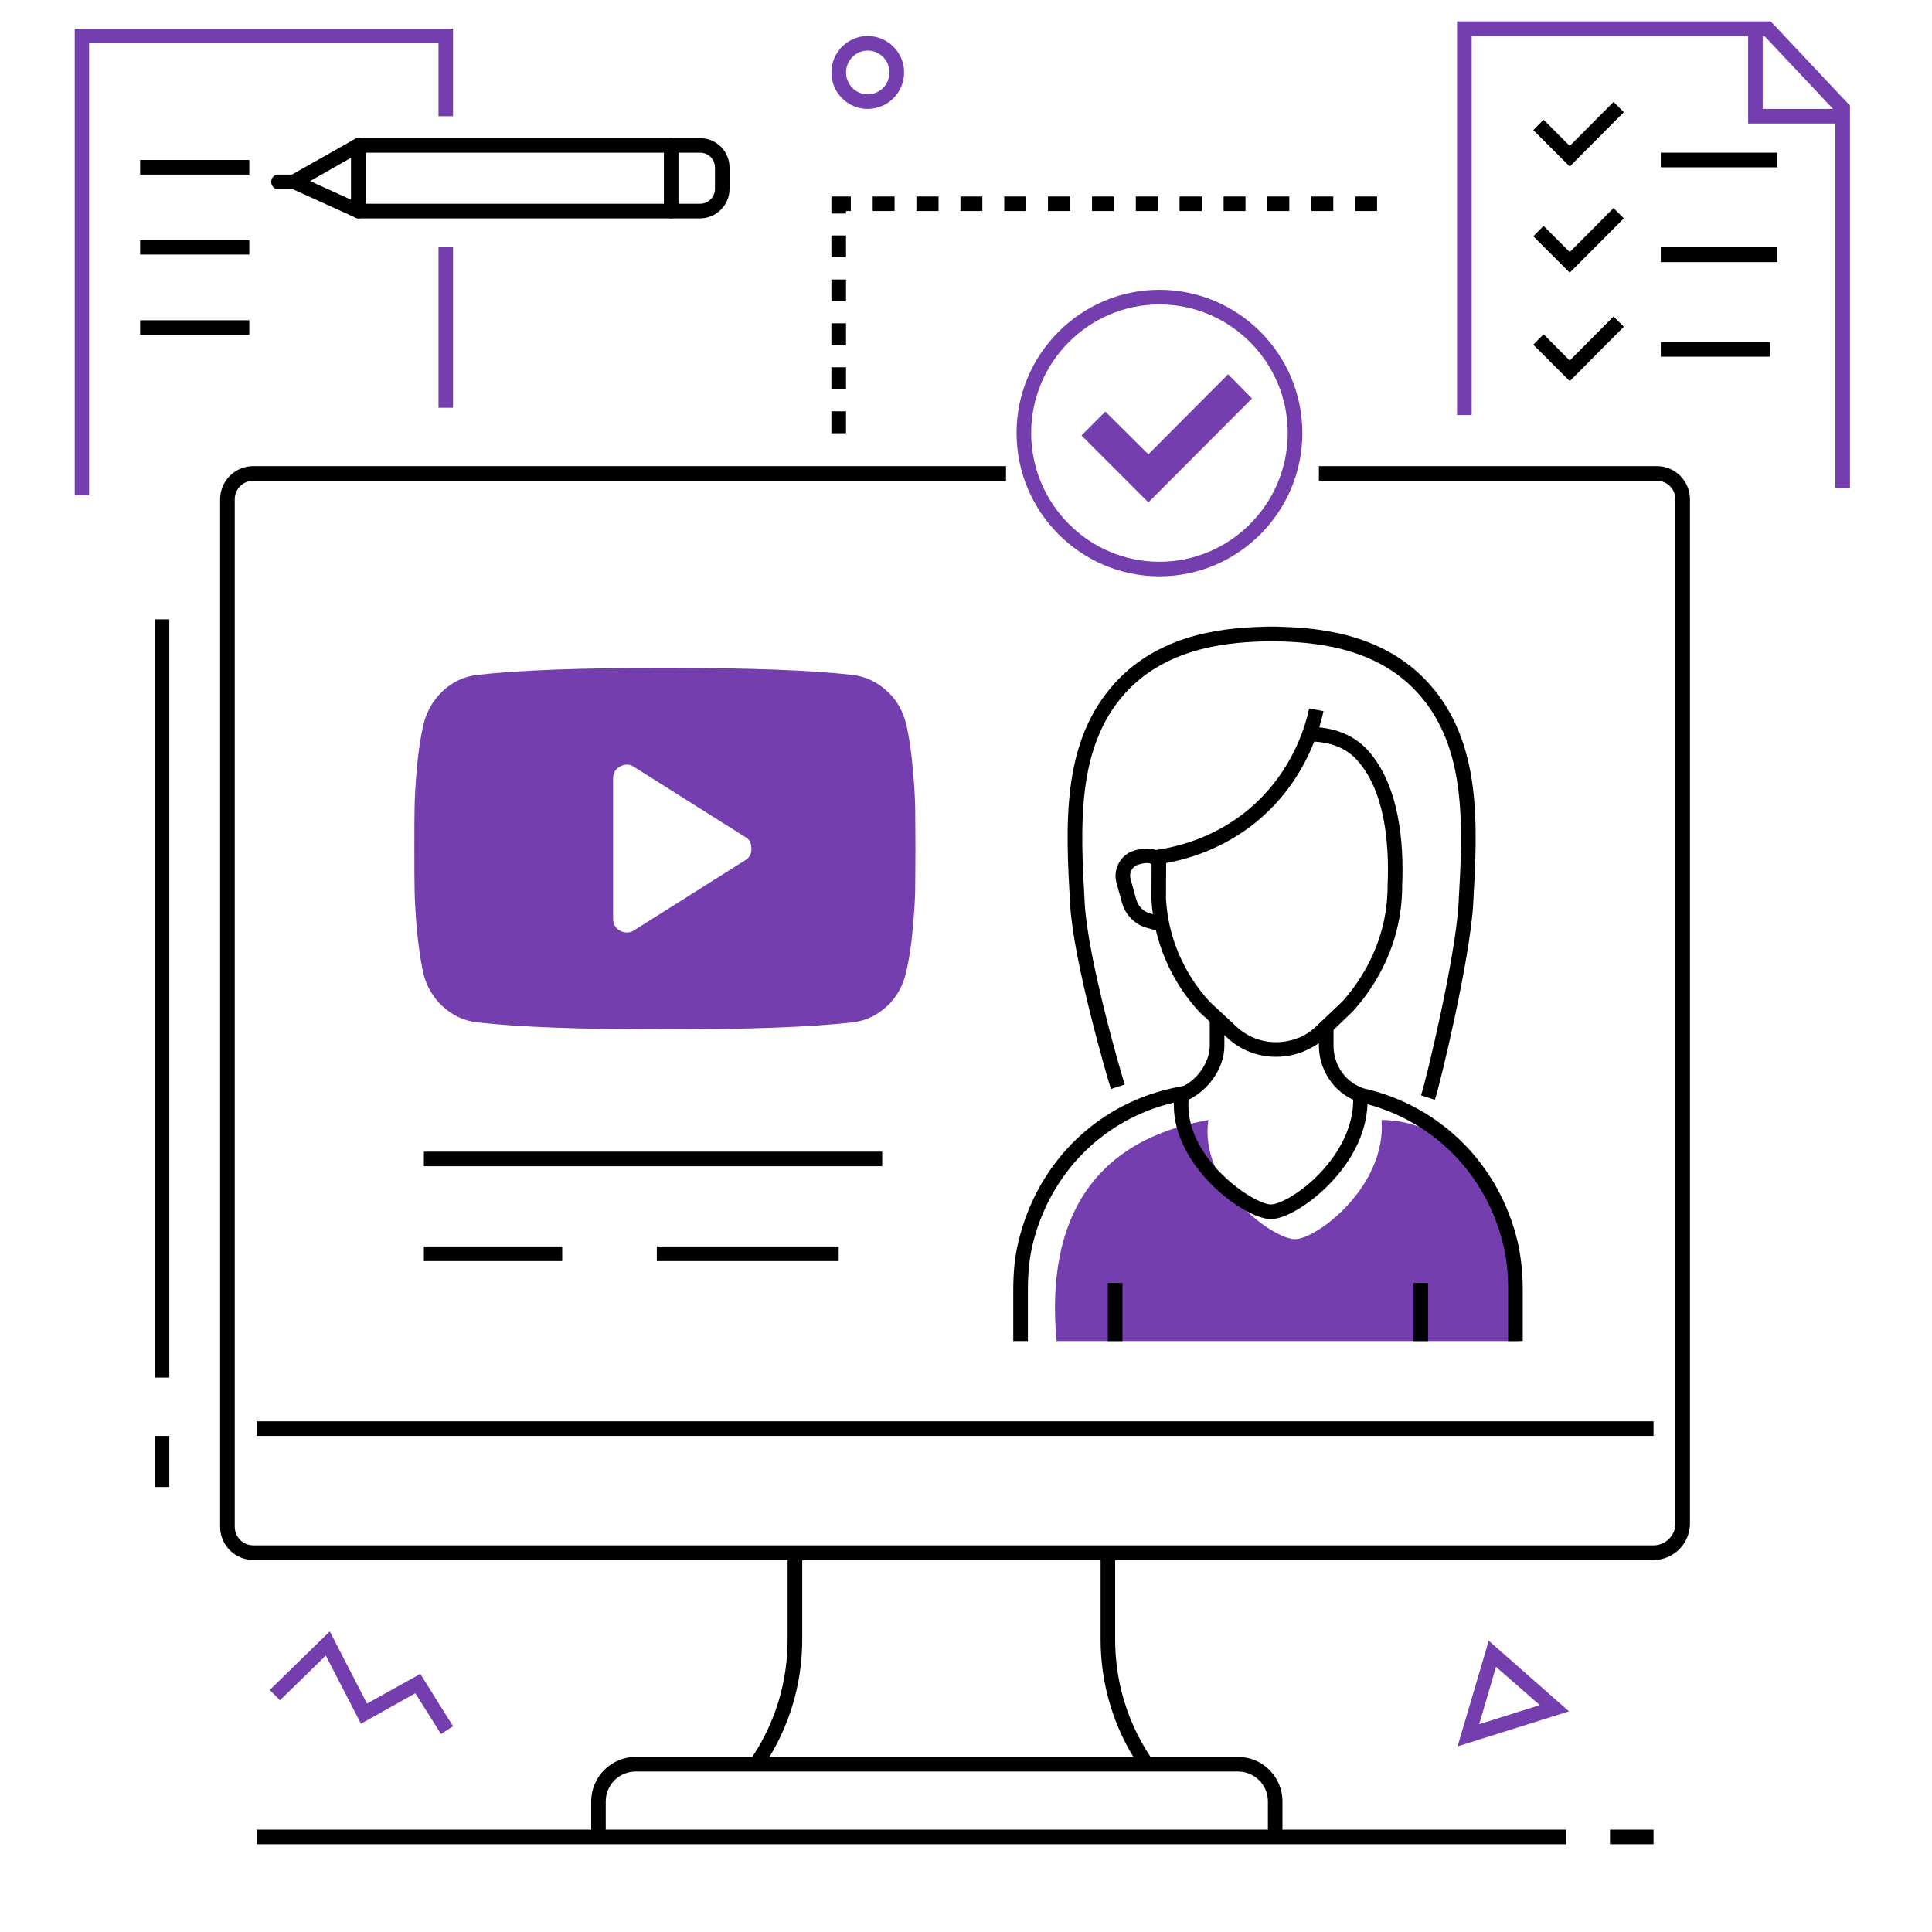<svg xmlns="http://www.w3.org/2000/svg" xmlns:xlink="http://www.w3.org/1999/xlink" width="40" zoomAndPan="magnify" viewBox="0 0 30 30" height="40" preserveAspectRatio="xMidYMid meet" version="1.0"><defs><clipPath id="5002256c15"><path d="M 9 27 L 20 27 L 20 28.637 L 9 28.637 Z M 9 27 " clip-rule="nonzero"/></clipPath><clipPath id="ebe97b0b0c"><path d="M 25 28 L 26 28 L 26 28.637 L 25 28.637 Z M 25 28 " clip-rule="nonzero"/></clipPath><clipPath id="229f7f3870"><path d="M 3 28 L 25 28 L 25 28.637 L 3 28.637 Z M 3 28 " clip-rule="nonzero"/></clipPath><clipPath id="47d149cdd8"><path d="M 22 0.332 L 28.734 0.332 L 28.734 8 L 22 8 Z M 22 0.332 " clip-rule="nonzero"/></clipPath><clipPath id="da387f2705"><path d="M 27 0.332 L 28.734 0.332 L 28.734 2 L 27 2 Z M 27 0.332 " clip-rule="nonzero"/></clipPath><clipPath id="228075f800"><path d="M 1.152 0.332 L 8 0.332 L 8 8 L 1.152 8 Z M 1.152 0.332 " clip-rule="nonzero"/></clipPath><clipPath id="c26ffb7065"><path d="M 12 0.332 L 15 0.332 L 15 2 L 12 2 Z M 12 0.332 " clip-rule="nonzero"/></clipPath></defs><g clip-path="url(#5002256c15)"><path fill="#000000" d="M 19.914 28.523 L 19.688 28.523 L 19.688 27.973 C 19.688 27.715 19.48 27.508 19.223 27.508 L 9.871 27.508 C 9.613 27.508 9.406 27.715 9.406 27.973 L 9.406 28.523 L 9.18 28.523 L 9.18 27.973 C 9.18 27.59 9.492 27.281 9.871 27.281 L 19.223 27.281 C 19.605 27.281 19.914 27.59 19.914 27.973 L 19.914 28.523 " fill-opacity="1" fill-rule="nonzero"/></g><path fill="#000000" d="M 11.871 27.402 L 11.684 27.277 C 12.043 26.738 12.23 26.109 12.23 25.457 L 12.23 24.223 L 12.457 24.223 L 12.457 25.457 C 12.457 26.152 12.254 26.828 11.871 27.402 " fill-opacity="1" fill-rule="nonzero"/><path fill="#000000" d="M 17.676 27.402 C 17.293 26.828 17.09 26.152 17.09 25.457 L 17.09 24.223 L 17.316 24.223 L 17.316 25.457 C 17.316 26.109 17.504 26.738 17.863 27.277 L 17.676 27.402 " fill-opacity="1" fill-rule="nonzero"/><path fill="#000000" d="M 2.629 21.391 L 2.402 21.391 L 2.402 9.617 L 2.629 9.617 L 2.629 21.391 " fill-opacity="1" fill-rule="nonzero"/><path fill="#000000" d="M 2.629 23.09 L 2.402 23.09 L 2.402 22.297 L 2.629 22.297 L 2.629 23.09 " fill-opacity="1" fill-rule="nonzero"/><path fill="#000000" d="M 25.676 24.223 L 3.934 24.223 C 3.648 24.223 3.418 23.992 3.418 23.707 L 3.418 7.754 C 3.418 7.469 3.648 7.238 3.934 7.238 L 15.621 7.238 L 15.621 7.465 L 3.934 7.465 C 3.773 7.465 3.645 7.594 3.645 7.754 L 3.645 23.707 C 3.645 23.867 3.773 23.996 3.934 23.996 L 25.676 23.996 C 25.863 23.996 26.016 23.844 26.016 23.656 L 26.016 7.754 C 26.016 7.594 25.887 7.465 25.727 7.465 L 20.48 7.465 L 20.48 7.238 L 25.727 7.238 C 26.012 7.238 26.242 7.469 26.242 7.754 L 26.242 23.656 C 26.242 23.969 25.988 24.223 25.676 24.223 " fill-opacity="1" fill-rule="nonzero"/><path fill="#000000" d="M 25.676 22.297 L 3.984 22.297 L 3.984 22.07 L 25.676 22.07 L 25.676 22.297 " fill-opacity="1" fill-rule="nonzero"/><path fill="#000000" d="M 13.699 18.109 L 6.582 18.109 L 6.582 17.883 L 13.699 17.883 L 13.699 18.109 " fill-opacity="1" fill-rule="nonzero"/><path fill="#000000" d="M 8.73 19.582 L 6.582 19.582 L 6.582 19.355 L 8.73 19.355 L 8.73 19.582 " fill-opacity="1" fill-rule="nonzero"/><path fill="#000000" d="M 13.023 19.582 L 10.199 19.582 L 10.199 19.355 L 13.023 19.355 L 13.023 19.582 " fill-opacity="1" fill-rule="nonzero"/><g clip-path="url(#ebe97b0b0c)"><path fill="#000000" d="M 25.676 28.637 L 25 28.637 L 25 28.41 L 25.676 28.41 L 25.676 28.637 " fill-opacity="1" fill-rule="nonzero"/></g><g clip-path="url(#229f7f3870)"><path fill="#000000" d="M 24.32 28.637 L 3.984 28.637 L 3.984 28.41 L 24.32 28.41 L 24.32 28.637 " fill-opacity="1" fill-rule="nonzero"/></g><path fill="#743eaf" d="M 11.57 13.359 L 9.848 14.445 C 9.816 14.469 9.777 14.48 9.734 14.48 C 9.699 14.48 9.668 14.473 9.629 14.453 C 9.555 14.414 9.52 14.348 9.52 14.262 L 9.52 12.09 C 9.52 12.004 9.555 11.941 9.629 11.902 C 9.707 11.859 9.777 11.863 9.848 11.91 L 11.57 12.996 C 11.637 13.031 11.668 13.094 11.668 13.176 C 11.668 13.262 11.637 13.32 11.57 13.359 Z M 14.211 12.52 C 14.207 12.363 14.195 12.164 14.172 11.922 C 14.152 11.68 14.121 11.465 14.078 11.273 C 14.031 11.062 13.934 10.879 13.777 10.734 C 13.621 10.59 13.441 10.504 13.238 10.48 C 12.594 10.406 11.625 10.371 10.324 10.371 C 9.023 10.371 8.051 10.406 7.41 10.48 C 7.203 10.504 7.023 10.59 6.871 10.734 C 6.719 10.879 6.617 11.062 6.57 11.273 C 6.527 11.465 6.496 11.68 6.473 11.922 C 6.453 12.164 6.441 12.363 6.438 12.52 C 6.434 12.676 6.434 12.898 6.434 13.176 C 6.434 13.457 6.434 13.68 6.438 13.836 C 6.441 13.992 6.453 14.191 6.473 14.434 C 6.496 14.676 6.527 14.891 6.566 15.082 C 6.613 15.297 6.715 15.477 6.867 15.621 C 7.023 15.766 7.203 15.852 7.41 15.875 C 8.051 15.949 9.023 15.984 10.324 15.984 C 11.625 15.984 12.594 15.949 13.238 15.875 C 13.441 15.852 13.621 15.766 13.777 15.621 C 13.93 15.477 14.027 15.293 14.074 15.082 C 14.117 14.891 14.152 14.676 14.172 14.434 C 14.195 14.191 14.207 13.992 14.211 13.836 C 14.211 13.68 14.215 13.457 14.215 13.176 C 14.215 12.898 14.211 12.676 14.211 12.52 " fill-opacity="1" fill-rule="nonzero"/><path fill="#000000" d="M 22.281 17.078 L 22.066 17.008 C 22.148 16.762 22.602 14.859 22.648 14.035 C 22.715 12.844 22.785 11.609 22.016 10.762 C 21.336 10.008 20.309 9.973 19.816 9.957 L 19.672 9.957 C 19.184 9.973 18.156 10.008 17.473 10.762 C 16.707 11.609 16.777 12.844 16.844 14.035 C 16.895 14.891 17.398 16.637 17.465 16.84 L 17.25 16.91 C 17.184 16.703 16.668 14.926 16.617 14.047 C 16.547 12.809 16.477 11.527 17.309 10.609 C 18.055 9.785 19.145 9.746 19.668 9.73 L 19.82 9.73 C 20.348 9.746 21.438 9.785 22.184 10.609 C 23.016 11.527 22.945 12.809 22.875 14.047 C 22.824 14.906 22.367 16.816 22.281 17.078 " fill-opacity="1" fill-rule="nonzero"/><path fill="#000000" d="M 17.945 13.426 L 17.918 13.203 C 18.27 13.156 18.793 13.023 19.289 12.648 C 20.035 12.078 20.266 11.305 20.328 11 L 20.551 11.043 C 20.48 11.375 20.234 12.211 19.426 12.828 C 18.887 13.234 18.324 13.379 17.945 13.426 " fill-opacity="1" fill-rule="nonzero"/><path fill="#743eaf" d="M 23.578 20.824 C 23.594 18.25 22.434 17.391 21.453 17.391 C 21.531 18.422 20.445 19.242 20.109 19.242 C 19.789 19.242 18.75 18.508 18.75 17.57 C 18.75 17.512 18.754 17.449 18.766 17.391 C 17.008 17.703 16.23 18.895 16.406 20.824 L 23.578 20.824 " fill-opacity="1" fill-rule="nonzero"/><path fill="#000000" d="M 17.43 20.824 L 17.203 20.824 L 17.203 19.922 L 17.43 19.922 L 17.43 20.824 " fill-opacity="1" fill-rule="nonzero"/><path fill="#000000" d="M 22.176 20.824 L 21.949 20.824 L 21.949 19.922 L 22.176 19.922 L 22.176 20.824 " fill-opacity="1" fill-rule="nonzero"/><path fill="#000000" d="M 18.371 17.113 L 18.293 16.902 C 18.602 16.789 18.785 16.477 18.785 16.242 L 18.785 15.844 L 19.012 15.844 L 19.012 16.242 C 19.012 16.605 18.734 16.98 18.371 17.113 " fill-opacity="1" fill-rule="nonzero"/><path fill="#000000" d="M 21.102 17.113 C 20.672 16.965 20.48 16.566 20.48 16.242 L 20.48 15.945 L 20.707 15.945 L 20.707 16.242 C 20.707 16.469 20.828 16.777 21.176 16.902 L 21.102 17.113 " fill-opacity="1" fill-rule="nonzero"/><path fill="#000000" d="M 17.973 14.453 L 17.773 14.398 C 17.598 14.332 17.469 14.191 17.422 14.016 L 17.336 13.707 C 17.285 13.52 17.375 13.32 17.551 13.23 C 17.699 13.168 17.973 13.121 18.09 13.316 L 17.895 13.434 C 17.859 13.371 17.695 13.414 17.645 13.438 C 17.574 13.473 17.531 13.562 17.555 13.648 L 17.641 13.957 C 17.668 14.062 17.742 14.145 17.844 14.18 L 18.035 14.234 L 17.973 14.453 " fill-opacity="1" fill-rule="nonzero"/><path fill="#000000" d="M 19.812 16.41 C 19.535 16.41 19.262 16.309 19.047 16.105 L 18.629 15.719 C 18.18 15.234 17.914 14.613 17.879 13.961 L 17.883 13.215 L 18.109 13.219 L 18.105 13.953 C 18.137 14.547 18.379 15.117 18.789 15.559 L 19.199 15.941 C 19.484 16.207 19.898 16.258 20.254 16.074 C 20.316 16.039 20.383 15.992 20.449 15.926 L 20.848 15.547 C 21.164 15.191 21.547 14.586 21.547 13.746 C 21.574 13.125 21.512 12.289 21.074 11.805 C 20.824 11.523 20.465 11.516 20.312 11.512 L 20.32 11.285 C 20.484 11.289 20.926 11.301 21.242 11.652 C 21.73 12.195 21.801 13.094 21.773 13.75 C 21.773 14.66 21.359 15.312 21.008 15.703 L 20.605 16.09 C 20.523 16.172 20.441 16.23 20.355 16.273 C 20.184 16.367 19.996 16.41 19.812 16.41 " fill-opacity="1" fill-rule="nonzero"/><path fill="#000000" d="M 15.961 20.824 L 15.734 20.824 L 15.734 20.031 C 15.734 19.754 15.758 19.508 15.812 19.289 C 16.109 18.027 17.074 17.098 18.332 16.871 L 18.488 16.84 L 18.465 16.996 C 18.457 17.051 18.453 17.105 18.453 17.16 C 18.453 18.027 19.477 18.703 19.734 18.703 C 19.867 18.703 20.215 18.523 20.527 18.184 C 20.723 17.969 21.051 17.527 21.008 16.988 L 21.23 16.973 C 21.27 17.434 21.078 17.918 20.691 18.336 C 20.379 18.676 19.969 18.93 19.734 18.93 C 19.324 18.93 18.227 18.125 18.227 17.16 C 18.227 17.148 18.227 17.137 18.227 17.121 C 17.133 17.379 16.297 18.219 16.031 19.34 C 15.984 19.543 15.961 19.77 15.961 20.031 L 15.961 20.824 " fill-opacity="1" fill-rule="nonzero"/><path fill="#000000" d="M 23.645 20.824 L 23.418 20.824 L 23.418 20.027 C 23.418 19.773 23.395 19.551 23.348 19.352 C 23.086 18.223 22.23 17.367 21.113 17.117 L 21.164 16.898 C 22.367 17.164 23.289 18.086 23.57 19.301 C 23.617 19.516 23.645 19.754 23.645 20.027 L 23.645 20.824 " fill-opacity="1" fill-rule="nonzero"/><g clip-path="url(#47d149cdd8)"><path fill="#743eaf" d="M 28.727 7.578 L 28.5 7.578 L 28.5 1.73 L 27.398 0.559 L 22.852 0.559 L 22.852 6.445 L 22.625 6.445 L 22.625 0.332 L 27.496 0.332 L 28.727 1.641 L 28.727 7.578 " fill-opacity="1" fill-rule="nonzero"/></g><g clip-path="url(#da387f2705)"><path fill="#743eaf" d="M 28.5 1.918 L 27.145 1.918 L 27.145 0.445 L 27.371 0.445 L 27.371 1.691 L 28.5 1.691 L 28.5 1.918 " fill-opacity="1" fill-rule="nonzero"/></g><path fill="#000000" d="M 24.375 2.586 L 23.809 2.02 L 23.969 1.859 L 24.375 2.266 L 25.055 1.582 L 25.215 1.742 L 24.375 2.586 " fill-opacity="1" fill-rule="nonzero"/><path fill="#000000" d="M 24.375 4.234 L 23.809 3.668 L 23.969 3.508 L 24.375 3.914 L 25.055 3.23 L 25.215 3.391 L 24.375 4.234 " fill-opacity="1" fill-rule="nonzero"/><path fill="#000000" d="M 24.375 5.918 L 23.809 5.352 L 23.969 5.191 L 24.375 5.598 L 25.055 4.914 L 25.215 5.074 L 24.375 5.918 " fill-opacity="1" fill-rule="nonzero"/><path fill="#000000" d="M 27.598 4.07 L 25.789 4.07 L 25.789 3.84 L 27.598 3.84 L 27.598 4.07 " fill-opacity="1" fill-rule="nonzero"/><path fill="#000000" d="M 27.598 2.598 L 25.789 2.598 L 25.789 2.371 L 27.598 2.371 L 27.598 2.598 " fill-opacity="1" fill-rule="nonzero"/><path fill="#000000" d="M 27.484 5.539 L 25.789 5.539 L 25.789 5.312 L 27.484 5.312 L 27.484 5.539 " fill-opacity="1" fill-rule="nonzero"/><path fill="#000000" d="M 10.422 3.391 L 5.566 3.391 C 5.504 3.391 5.453 3.34 5.453 3.277 L 5.453 2.258 C 5.453 2.195 5.504 2.145 5.566 2.145 L 10.422 2.145 C 10.484 2.145 10.535 2.195 10.535 2.258 C 10.535 2.32 10.484 2.371 10.422 2.371 L 5.68 2.371 L 5.68 3.164 L 10.422 3.164 C 10.484 3.164 10.535 3.215 10.535 3.277 C 10.535 3.34 10.484 3.391 10.422 3.391 " fill-opacity="1" fill-rule="nonzero"/><path fill="#000000" d="M 10.535 3.164 L 10.871 3.164 C 11 3.164 11.102 3.059 11.102 2.934 L 11.102 2.602 C 11.102 2.473 11 2.371 10.871 2.371 L 10.535 2.371 Z M 10.871 3.391 L 10.422 3.391 C 10.359 3.391 10.309 3.34 10.309 3.277 L 10.309 2.258 C 10.309 2.195 10.359 2.145 10.422 2.145 L 10.871 2.145 C 11.121 2.145 11.328 2.348 11.328 2.602 L 11.328 2.934 C 11.328 3.184 11.121 3.391 10.871 3.391 " fill-opacity="1" fill-rule="nonzero"/><path fill="#000000" d="M 4.816 2.812 L 5.453 3.102 L 5.453 2.449 Z M 5.566 3.391 C 5.551 3.391 5.531 3.387 5.52 3.379 L 4.52 2.926 C 4.48 2.91 4.453 2.871 4.453 2.828 C 4.449 2.785 4.473 2.746 4.512 2.723 L 5.508 2.16 C 5.543 2.137 5.586 2.141 5.621 2.16 C 5.656 2.18 5.68 2.215 5.68 2.258 L 5.68 3.277 C 5.68 3.312 5.66 3.352 5.625 3.371 C 5.609 3.383 5.586 3.391 5.566 3.391 " fill-opacity="1" fill-rule="nonzero"/><path fill="#000000" d="M 4.66 2.938 L 4.32 2.938 C 4.258 2.938 4.211 2.887 4.211 2.824 C 4.211 2.762 4.258 2.711 4.32 2.711 L 4.66 2.711 C 4.723 2.711 4.773 2.762 4.773 2.824 C 4.773 2.887 4.723 2.938 4.66 2.938 " fill-opacity="1" fill-rule="nonzero"/><g clip-path="url(#228075f800)"><path fill="#743eaf" d="M 1.383 7.691 L 1.16 7.691 L 1.16 0.445 L 7.035 0.445 L 7.035 1.805 L 6.809 1.805 L 6.809 0.672 L 1.383 0.672 L 1.383 7.691 " fill-opacity="1" fill-rule="nonzero"/></g><path fill="#743eaf" d="M 7.035 6.332 L 6.809 6.332 L 6.809 3.84 L 7.035 3.84 L 7.035 6.332 " fill-opacity="1" fill-rule="nonzero"/><path fill="#000000" d="M 3.871 2.711 L 2.176 2.711 L 2.176 2.484 L 3.871 2.484 L 3.871 2.711 " fill-opacity="1" fill-rule="nonzero"/><path fill="#000000" d="M 3.871 3.953 L 2.176 3.953 L 2.176 3.73 L 3.871 3.73 L 3.871 3.953 " fill-opacity="1" fill-rule="nonzero"/><path fill="#000000" d="M 3.871 5.199 L 2.176 5.199 L 2.176 4.973 L 3.871 4.973 L 3.871 5.199 " fill-opacity="1" fill-rule="nonzero"/><path fill="#000000" d="M 13.891 3.277 L 13.551 3.277 L 13.551 3.051 L 13.891 3.051 Z M 14.574 3.277 L 14.23 3.277 L 14.23 3.051 L 14.574 3.051 Z M 15.254 3.277 L 14.914 3.277 L 14.914 3.051 L 15.254 3.051 Z M 15.934 3.277 L 15.594 3.277 L 15.594 3.051 L 15.934 3.051 Z M 16.617 3.277 L 16.273 3.277 L 16.273 3.051 L 16.617 3.051 Z M 17.297 3.277 L 16.957 3.277 L 16.957 3.051 L 17.297 3.051 Z M 17.977 3.277 L 17.637 3.277 L 17.637 3.051 L 17.977 3.051 Z M 18.66 3.277 L 18.316 3.277 L 18.316 3.051 L 18.66 3.051 Z M 19.34 3.277 L 19 3.277 L 19 3.051 L 19.34 3.051 Z M 20.02 3.277 L 19.68 3.277 L 19.68 3.051 L 20.02 3.051 Z M 20.703 3.277 L 20.363 3.277 L 20.363 3.051 L 20.703 3.051 Z M 21.383 3.277 L 21.043 3.277 L 21.043 3.051 L 21.383 3.051 Z M 13.137 3.316 L 12.91 3.316 L 12.91 3.051 L 13.211 3.051 L 13.211 3.277 L 13.137 3.277 Z M 13.137 3.996 L 12.91 3.996 L 12.91 3.656 L 13.137 3.656 Z M 13.137 4.68 L 12.91 4.68 L 12.91 4.34 L 13.137 4.34 Z M 13.137 5.363 L 12.91 5.363 L 12.91 5.02 L 13.137 5.02 Z M 13.137 6.047 L 12.91 6.047 L 12.91 5.703 L 13.137 5.703 Z M 13.137 6.727 L 12.91 6.727 L 12.91 6.387 L 13.137 6.387 L 13.137 6.727 " fill-opacity="1" fill-rule="nonzero"/><path fill="#743eaf" d="M 23.23 25.883 L 22.969 26.773 L 23.91 26.477 Z M 22.633 27.117 L 23.117 25.477 L 24.363 26.574 L 22.633 27.117 " fill-opacity="1" fill-rule="nonzero"/><path fill="#743eaf" d="M 6.848 26.926 L 6.449 26.293 L 5.605 26.766 L 5.059 25.707 L 4.348 26.402 L 4.188 26.242 L 5.121 25.332 L 5.699 26.453 L 6.527 25.992 L 7.035 26.805 L 6.848 26.926 " fill-opacity="1" fill-rule="nonzero"/><g clip-path="url(#c26ffb7065)"><path fill="#743eaf" d="M 13.473 0.785 C 13.289 0.785 13.137 0.938 13.137 1.125 C 13.137 1.312 13.289 1.465 13.473 1.465 C 13.66 1.465 13.812 1.312 13.812 1.125 C 13.812 0.938 13.66 0.785 13.473 0.785 Z M 13.473 1.691 C 13.164 1.691 12.91 1.438 12.91 1.125 C 12.91 0.812 13.164 0.559 13.473 0.559 C 13.785 0.559 14.039 0.812 14.039 1.125 C 14.039 1.438 13.785 1.691 13.473 1.691 " fill-opacity="1" fill-rule="nonzero"/></g><path fill="#743eaf" d="M 17.832 7.801 L 16.793 6.762 L 17.164 6.391 L 17.832 7.055 L 19.07 5.812 L 19.441 6.188 L 17.832 7.801 " fill-opacity="1" fill-rule="nonzero"/><path fill="#743eaf" d="M 18.004 4.727 C 16.906 4.727 16.012 5.625 16.012 6.723 C 16.012 7.824 16.906 8.723 18.004 8.723 C 19.102 8.723 19.996 7.824 19.996 6.723 C 19.996 5.625 19.102 4.727 18.004 4.727 Z M 18.004 8.949 C 16.781 8.949 15.785 7.949 15.785 6.723 C 15.785 5.5 16.781 4.5 18.004 4.5 C 19.227 4.5 20.223 5.5 20.223 6.723 C 20.223 7.949 19.227 8.949 18.004 8.949 " fill-opacity="1" fill-rule="nonzero"/></svg>